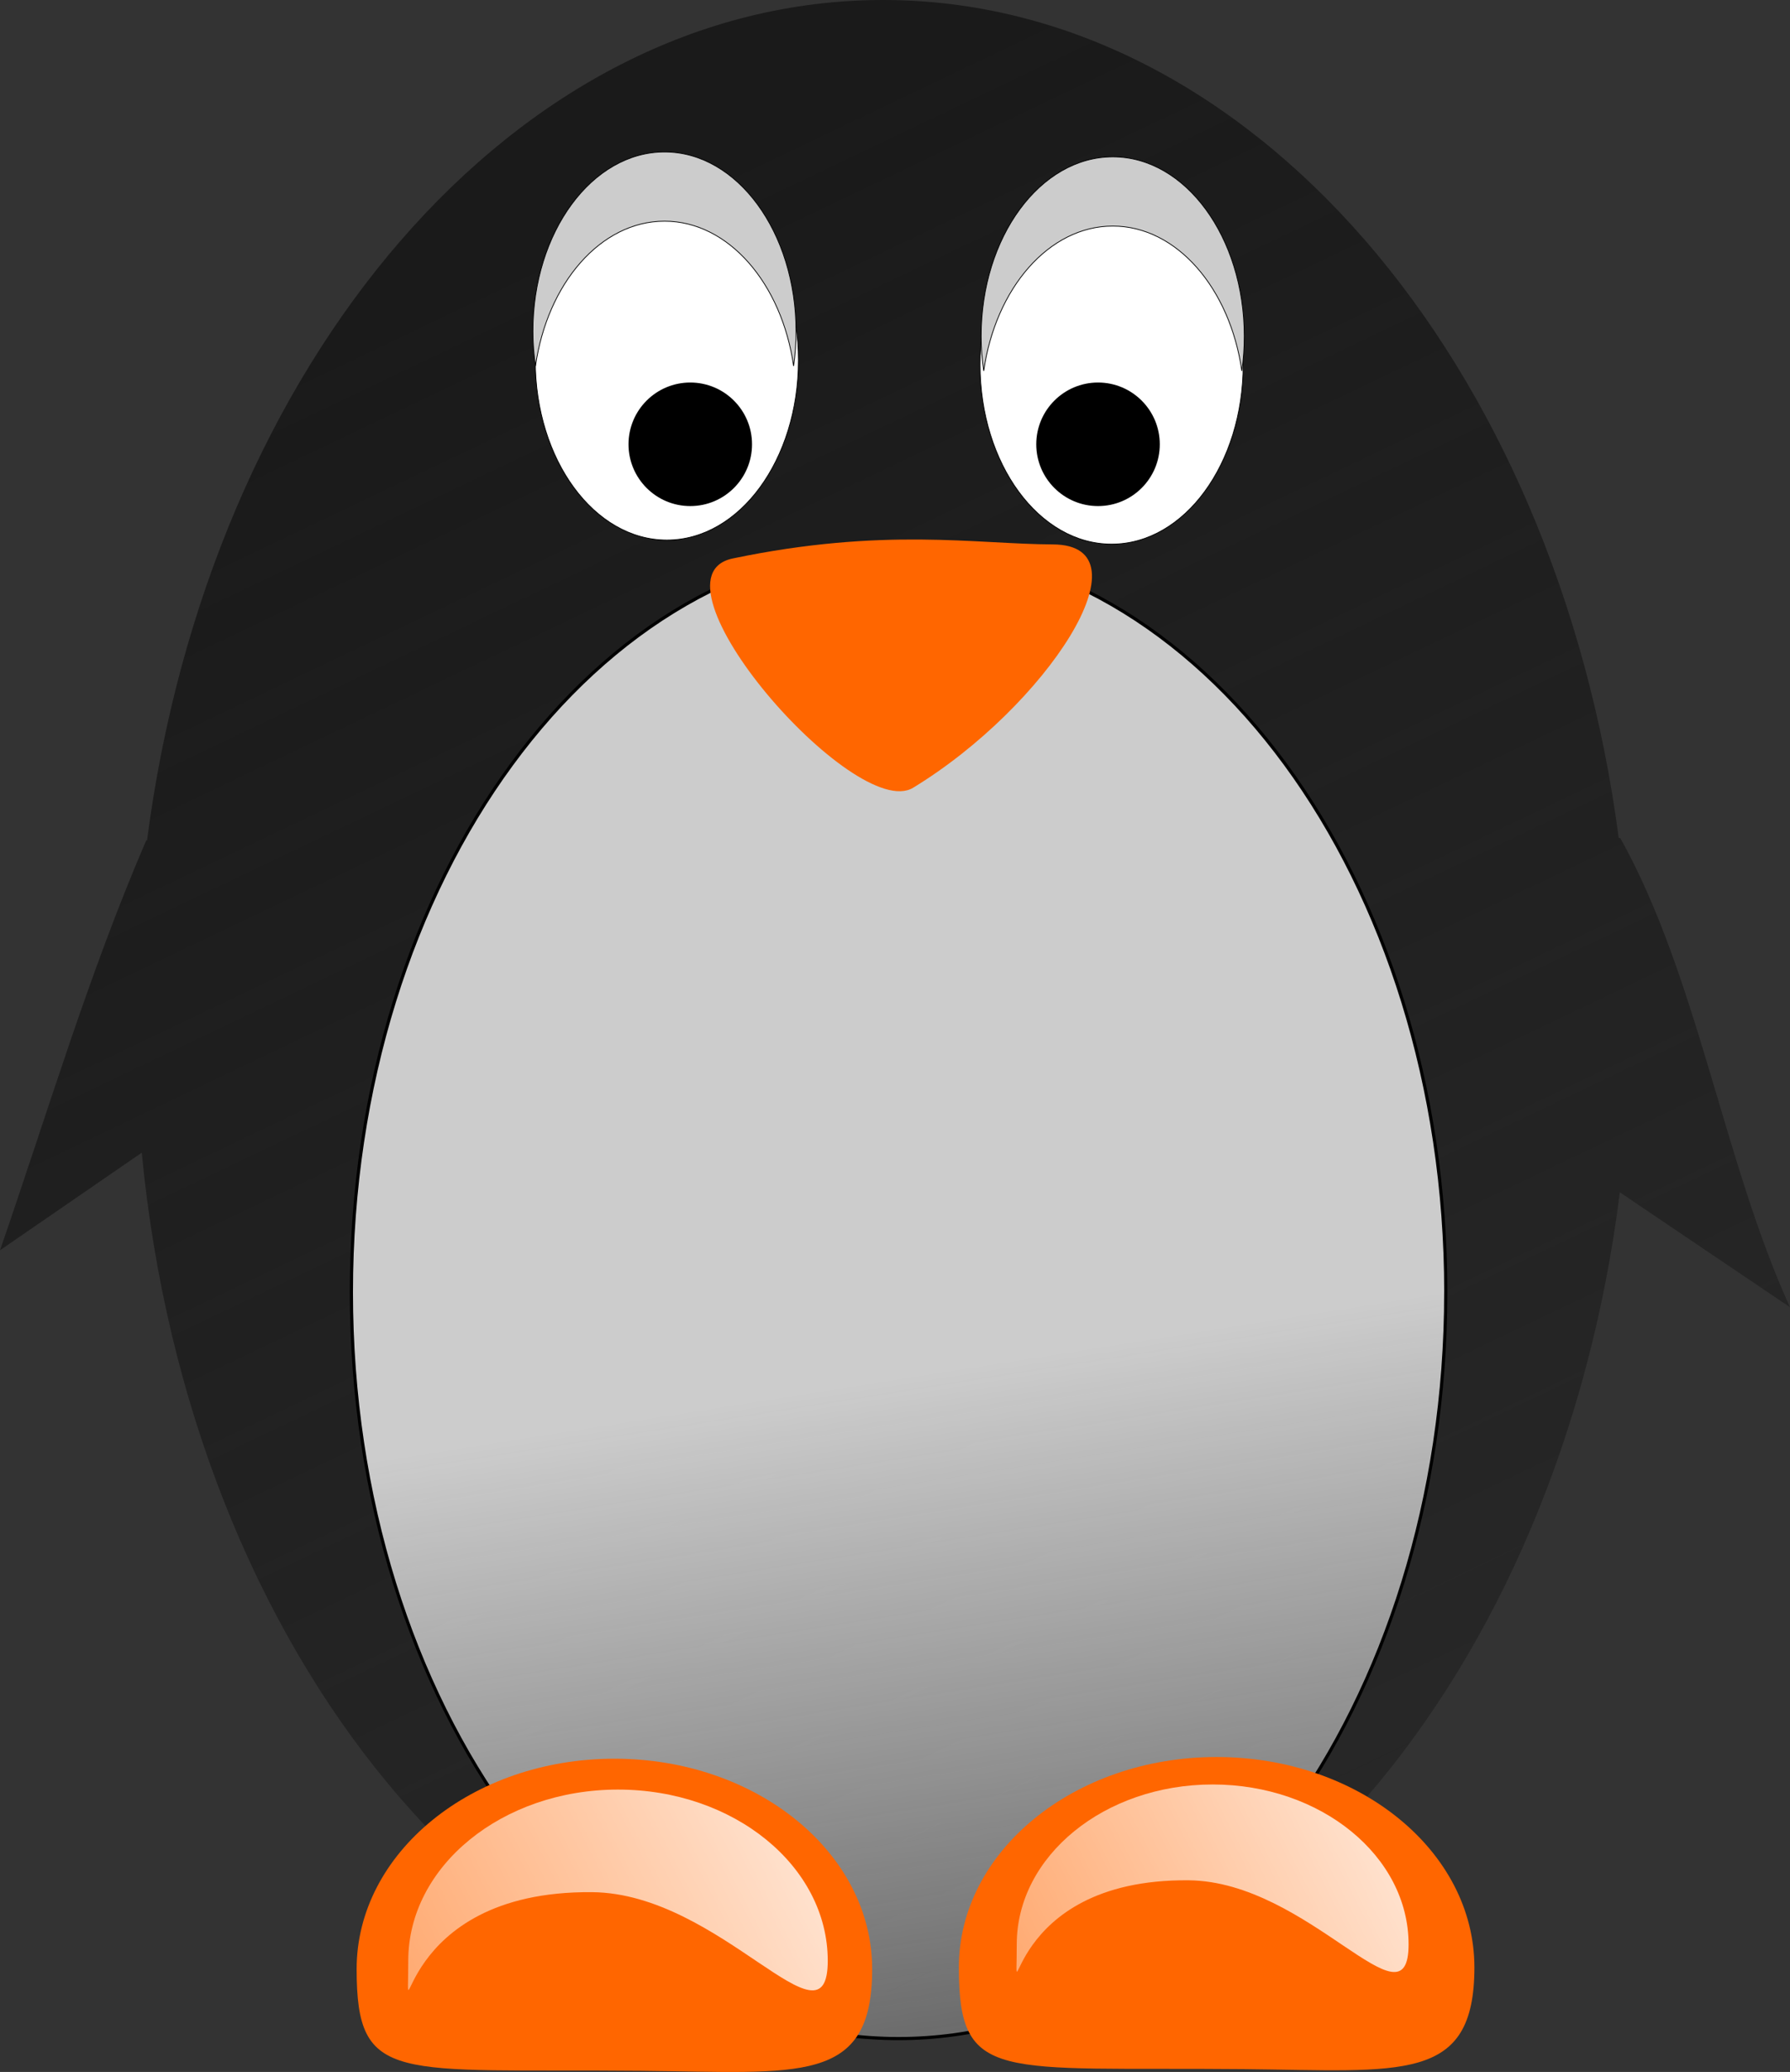<?xml version="1.0" encoding="UTF-8"?>
<svg version="1.1" viewBox="0 0 413.92 478.98" xmlns="http://www.w3.org/2000/svg">
<rect x="0" y="0" width="413.92" height="478.98" fill="#333333" stroke="none"/>
<defs>
<linearGradient id="d" x1="321.93" x2="377.27" y1="393.34" y2="743.83" gradientUnits="userSpaceOnUse">
<stop stop-color="#ccc" offset="0"/>
<stop stop-color="#ccc" stop-opacity="0" offset="1"/>
</linearGradient>
<linearGradient id="c" x1="333.9" x2="101.87" y1="707.15" y2="825.99" gradientUnits="userSpaceOnUse">
<stop stop-color="#fff" offset="0"/>
<stop stop-color="#fff" stop-opacity="0" offset="1"/>
</linearGradient>
<linearGradient id="b" x1="333.9" x2="101.87" y1="707.15" y2="825.99" gradientTransform="matrix(.934 0 0 .934 153.35 45.011)" gradientUnits="userSpaceOnUse">
<stop stop-color="#fff" offset="0"/>
<stop stop-color="#fff" stop-opacity="0" offset="1"/>
</linearGradient>
<linearGradient id="a" x1="296.55" x2="629.31" y1="305.34" y2="1002.6" gradientUnits="userSpaceOnUse">
<stop stop-color="#1a1a1a" offset="0"/>
<stop stop-color="#1a1a1a" stop-opacity="0" offset="1"/>
</linearGradient>
</defs>
<g transform="translate(-97.25 -286.66)">
<path d="m301.44 286.66c-85.104 0-155.83 83.849-170.19 194.28h-0.188c-13.224 30.636-22.877 63.143-33.812 94.75l32.781-22.562c11.057 115.64 83.588 204.94 171.41 204.94 85.488 0 156.47-84.613 170.38-195.78l39.344 26.562c-15.299-33.514-21.473-76.748-39.25-108.47l-0.344 0.031c-14.511-110.17-85.157-193.75-170.12-193.75z" fill="url(#a)"/>
<path transform="matrix(.732 0 0 .732 76.026 315.95)" d="m485.71 368.08c0 130.18-77.391 235.71-172.86 235.71-95.46 0-172.85-105.53-172.85-235.71s77.39-235.72 172.86-235.72c95.466 0 172.86 105.53 172.86 235.71z" fill="url(#d)" fill-rule="evenodd" stroke="#000" stroke-width="1px"/>
<path transform="matrix(.176 0 0 .176 196.39 305.24)" d="m485.71 368.08c0 130.18-77.391 235.71-172.86 235.71-95.46 0-172.85-105.53-172.85-235.71s77.39-235.72 172.86-235.72c95.466 0 172.86 105.53 172.86 235.71z" fill="#fff" fill-rule="evenodd" stroke="#000" stroke-width="1px"/>
<path transform="matrix(.176 0 0 .176 299.24 306.18)" d="m485.71 368.08c0 130.18-77.391 235.71-172.86 235.71-95.46 0-172.85-105.53-172.85-235.71s77.39-235.72 172.86-235.72c95.466 0 172.86 105.53 172.86 235.71z" fill="#fff" fill-rule="evenodd" stroke="#000" stroke-width="1px"/>
<path transform="matrix(.714 0 0 .714 -420.41 50.063)" d="m968.57 475.22c0 11.046-8.954 20-20 20s-20-8.954-20-20 8.954-20 20-20 20 8.954 20 20z"/>
<path transform="matrix(.714 0 0 .714 -326.12 50.063)" d="m968.57 475.22c0 11.046-8.954 20-20 20s-20-8.954-20-20 8.954-20 20-20 20 8.954 20 20z"/>
<path d="m298.93 741.85c0 26.855-16.758 23.875-53.332 23.529-56.822-0.538-65.88 3.327-65.88-23.529 0-26.855 26.686-48.626 59.606-48.626 32.919 0 59.606 21.771 59.606 48.626z" fill="#f60"/>
<path d="m438.19 741.46c0 26.855-16.758 23.875-53.332 23.529-56.822-0.538-65.88 3.327-65.88-23.529 0-26.855 26.686-48.626 59.606-48.626 32.919 0 59.606 21.771 59.606 48.626z" fill="#f60"/>
<path d="m266.7 415.76c34.851-7.265 56.073-3.319 74.023-3.244 22.996 0.096-1.608 37.574-32.329 56.253-13.434 8.168-63.007-48.566-41.694-53.009z" fill="#f60"/>
<path d="m288.66 739.93c0 21.853-24.688-15.571-54.449-15.853-46.237-0.438-42.556 37.705-42.556 15.853 0-21.853 21.715-39.568 48.502-39.568s48.502 17.715 48.502 39.568z" fill="url(#c)"/>
<path d="m422.97 736.14c0 20.411-23.06-14.544-50.858-14.807-43.187-0.409-39.749 35.218-39.749 14.807s20.283-36.958 45.303-36.958 45.303 16.547 45.303 36.958z" fill="url(#b)"/>
<path d="m250.92 321.79c-16.796 0-30.438 18.565-30.438 41.469 0 2.742 0.221 5.406 0.594 8 2.738-19.068 15.059-33.469 29.844-33.469 14.786 0 27.106 14.399 29.844 33.469 0.372-2.592 0.562-5.259 0.562-8 0-22.904-13.61-41.469-30.406-41.469z" fill="#ccc" fill-rule="evenodd" stroke="#000" stroke-width=".176px"/>
<path d="m354.57 322.92c-16.796 0-30.438 18.565-30.438 41.469 0 2.742 0.221 5.406 0.594 8 2.738-19.068 15.059-33.469 29.844-33.469 14.786 0 27.106 14.399 29.844 33.469 0.372-2.592 0.562-5.259 0.562-8 0-22.904-13.61-41.469-30.406-41.469z" fill="#ccc" fill-rule="evenodd" stroke="#000" stroke-width=".176px"/>
<path d="m268.12 423.98 62.608-1.039-30.296 44.466-2.016 2.016z" fill-opacity="0"/>
</g>
</svg>
